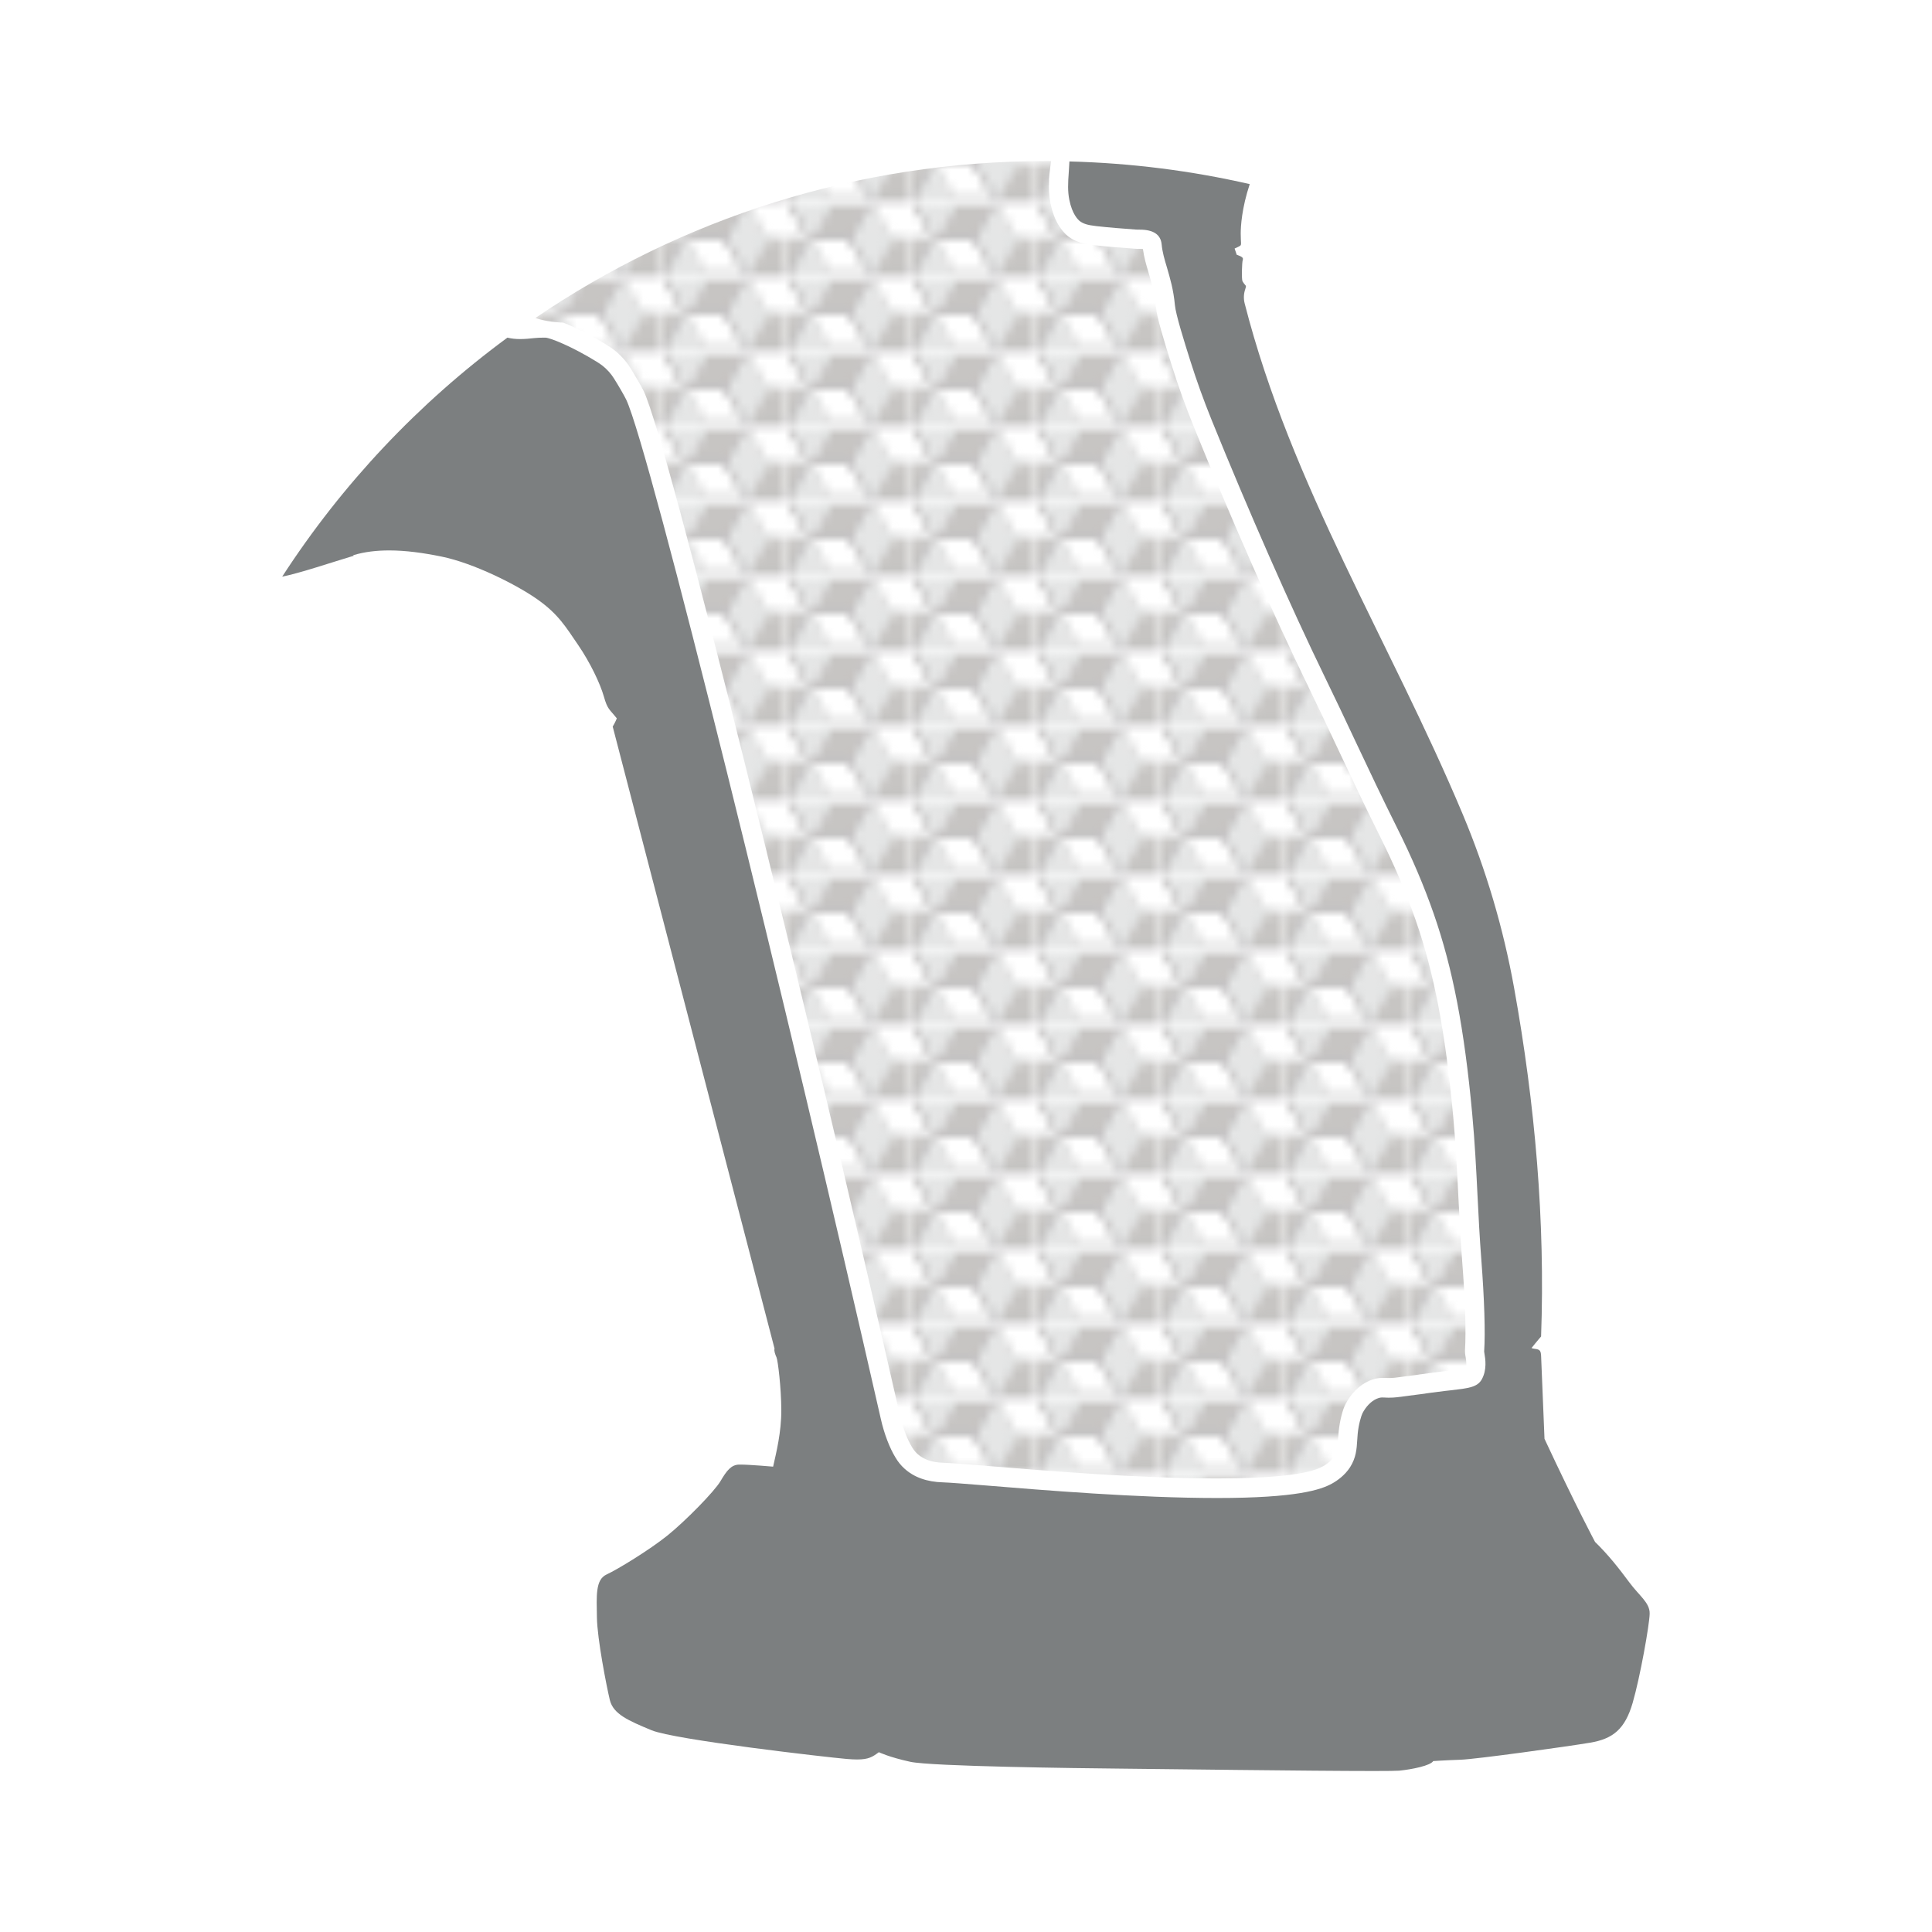 <svg xmlns="http://www.w3.org/2000/svg" xmlns:xlink="http://www.w3.org/1999/xlink" id="ergonomics" viewBox="0 0 300 300"><defs><pattern id="b" x="0" y="0" width="14.63" height="8.5" patternTransform="translate(4282.69 -19323.11) scale(1.29 -1.29)" patternUnits="userSpaceOnUse" viewBox="0 0 14.63 8.5"><rect width="14.63" height="8.5" style="fill:none;"></rect><rect width="14.63" height="8.5" style="fill:none;"></rect><polygon points="10.59 .16 10.19 .16 12.38 3.91 16.72 3.93 16.54 3.6 14.55 .16 10.59 .16" style="fill:#c7c5c3;"></polygon><polygon points="10 .16 10.19 .16 10.59 .16 14.55 .16 16.54 3.6 16.72 3.93 16.82 4.09 17 4.09 17.09 3.93 14.82 0 17 -3.78 17.09 -3.94 17 -4.1 16.82 -4.1 16.72 -3.94 14.55 -.16 10 -.16 9.91 0 10 .16" style="fill:#908d8f;"></polygon><path d="M12.28,3.91h0ZM12.38,3.91L10.1-.01l2.28-3.92h4.53L19.16-.01l-2.25,3.93h-4.53M16.86,4h0M12.2,4.21s.05.02.08.02h4.72s.02.01.04.01c.01,0,.03,0,.04-.01.01,0,.02-.02.03-.03,0,0,.02-.02.03-.03h0L19.49.08s.03-.11,0-.16l-2.35-4.09h0s-.03-.04-.06-.06-.05-.02-.08-.02h-4.72c-.06.01-.11.05-.14.09L9.77-.08h0s0,.03-.01.04c0,.01-.01.03-.01.04,0,.02,0,.03.01.04v.04h0l2.37,4.08s.03.04.06.06" style="fill:#d2d3d3;"></path><polygon points="-4.04 .16 -4.44 .16 -2.25 3.91 2.09 3.93 1.91 3.6 -.08 .16 -4.04 .16" style="fill:#c7c5c3;"></polygon><polygon points="4.53 0 2.37 -3.78 .19 0 2.37 3.77 4.53 0" style="fill:#e5e6e6;"></polygon><polygon points="-4.62 .16 -4.44 .16 -4.04 .16 -.08 .16 1.91 3.6 2.09 3.93 2.19 4.09 2.37 4.09 2.46 3.93 .19 0 2.37 -3.78 2.46 -3.94 2.37 -4.1 2.19 -4.1 2.09 -3.94 -.08 -.16 -4.62 -.16 -4.72 0 -4.62 .16" style="fill:#908d8f;"></polygon><polygon points=".19 0 .19 0 2.28 3.61 .19 0" style="fill:#d8d8d7;"></polygon><path d="M-2.35,3.91h0ZM-2.25,3.91L-4.53-.01l2.28-3.92H2.28L4.53-.01l-2.25,3.93H-2.25M2.23,4h0M-2.43,4.21s.05.02.08.02H2.37s.02.01.04.01c0,0,.03,0,.04-.01,0,0,.02-.02.03-.03,0,0,.02-.02.03-.03h0L4.86.08s.03-.11,0-.16l-2.35-4.09h0s-.03-.04-.06-.06-.05-.02-.08-.02H-2.35c-.06.01-.11.05-.14.09L-4.86-.08h0s0,.03-.01.04c0,.01-.01.03-.01.04,0,.02,0,.03.01.04v.04h0l2.37,4.08s.03.04.06.06" style="fill:#d2d3d3;"></path><polygon points="12.38 4.58 10.19 8.34 14.55 8.34 16.72 4.57 12.38 4.58" style="fill:#fff;"></polygon><polygon points="10 8.66 10.19 8.66 10.59 8.66 14.55 8.66 16.54 12.11 16.72 12.43 16.82 12.59 17 12.59 17.09 12.43 14.82 8.5 17 4.73 17.09 4.57 17 4.41 16.82 4.41 16.72 4.57 14.55 8.34 10 8.34 9.91 8.5 10 8.66" style="fill:#908d8f;"></polygon><path d="M12.28,12.42h0ZM12.38,12.42l-2.28-3.92,2.28-3.92h4.53l2.25,3.92-2.25,3.93h-4.53M16.86,12.51h0M12.2,12.72s.05.02.08.02h4.72s.02.01.04.01c.01,0,.03,0,.04-.01.01,0,.02-.02.03-.03,0,0,.02-.02.03-.03h0l2.34-4.1s.03-.11,0-.16l-2.35-4.09h0s-.03-.04-.06-.06-.05-.02-.08-.02h-4.72c-.06.01-.11.05-.14.09l-2.36,4.08h0s0,.03-.01.04c0,0-.01.03-.01.04,0,.02,0,.03.01.04v.04h0l2.37,4.08s.03.04.06.06" style="fill:#d2d3d3;"></path><polygon points="3.27 4.41 2.87 4.41 5.06 8.17 9.41 8.18 9.22 7.86 7.23 4.41 3.27 4.41" style="fill:#c7c5c3;"></polygon><polygon points="5.06 .33 2.87 4.09 7.23 4.09 9.41 .32 5.06 .33" style="fill:#fff;"></polygon><polygon points="11.85 4.25 9.68 .47 7.51 4.25 9.68 8.02 11.85 4.25" style="fill:#e5e6e6;"></polygon><polygon points="2.69 4.41 2.87 4.41 3.27 4.41 7.23 4.41 9.22 7.86 9.41 8.18 9.5 8.34 9.69 8.34 9.78 8.18 7.51 4.25 9.69 .48 9.78 .32 9.69 .16 9.5 .16 9.41 .32 7.23 4.09 2.69 4.09 2.6 4.25 2.69 4.41" style="fill:#908d8f;"></polygon><polygon points="7.51 4.25 7.51 4.25 9.59 7.86 7.51 4.25" style="fill:#d8d8d7;"></polygon><path d="M4.97,8.17h0ZM5.06,8.17l-2.28-3.92L5.06.33h4.53l2.25,3.92-2.25,3.93h-4.53M9.54,8.25h0M4.89,8.46s.05.02.08.02h4.72s.02,0,.04,0c.01,0,.03,0,.04,0,.01,0,.02-.02.03-.03,0,0,.02-.02.03-.03h0l2.35-4.09s.03-.11,0-.16L9.83.08h0s-.03-.04-.06-.06S9.72,0,9.69,0h-4.72c-.06.01-.11.05-.14.09l-2.37,4.08h0s0,.03,0,.04c0,.01,0,.03,0,.04,0,.02,0,.03,0,.04v.04h0l2.38,4.08s.03.04.06.06" style="fill:#d2d3d3;"></path><polygon points="-2.25 4.58 -4.44 8.34 -.08 8.34 2.09 4.57 -2.25 4.58" style="fill:#fff;"></polygon><polygon points="4.53 8.5 2.37 4.73 .19 8.5 2.37 12.27 4.53 8.5" style="fill:#e5e6e6;"></polygon><polygon points="-4.62 8.66 -4.44 8.66 -4.04 8.66 -.08 8.66 1.91 12.11 2.09 12.43 2.19 12.59 2.37 12.59 2.46 12.43 .19 8.5 2.37 4.73 2.46 4.57 2.37 4.41 2.19 4.41 2.09 4.57 -.08 8.34 -4.62 8.34 -4.72 8.5 -4.62 8.66" style="fill:#908d8f;"></polygon><path d="M-2.35,12.42h0ZM-2.25,12.42l-2.28-3.92,2.28-3.92H2.28l2.25,3.92-2.25,3.93H-2.25M2.23,12.51h0M-2.43,12.72s.05.02.08.02H2.37s.02.01.04.01c0,0,.03,0,.04-.01,0,0,.02-.02.03-.03,0,0,.02-.02.03-.03h0l2.35-4.1s.03-.11,0-.16l-2.35-4.09h0s-.03-.04-.06-.06-.05-.02-.08-.02H-2.35c-.06.01-.11.05-.14.09l-2.37,4.08h0s0,.03-.01.04c0,0-.01.03-.01.04,0,.02,0,.03.01.04v.04h0l2.37,4.08s.03.04.06.06" style="fill:#d2d3d3;"></path></pattern></defs><path d="M82.96,52.47c.47-.05.95-.07,1.43-.07h.33c.75.04,4.03,1.32,7.9,3.71.62.37,1.27.83,1.93,1.57.28.31.54.65.78,1.03.7,1.1,1.67,2.79,1.93,3.34,3.7,7.92,24.83,93.64,39.53,158.27.53,2.31,1.37,4.53,2.31,6.04.39.64.82,1.15,1.33,1.63,1.5,1.37,3.53,2.1,6.03,2.16.97.03,3.46.23,6.6.48,8.92.73,23.58,1.95,35.95,1.95s16.11-1.28,17.85-2.25c.83-.45,1.98-1.27,2.79-2.53.94-1.47,1.03-2.86,1.11-4.19.02-.3.04-.62.07-.96.14-1.54.57-2.89.75-3.24.56-1.05,1.33-1.85,2.18-2.23.44-.19.66-.21.9-.21.13,0,.25.01.39.01.21.02.42.02.67.02.42,0,.83-.02,1.24-.07,1.6-.2,2.6-.33,3.64-.47,1.02-.14,2.09-.29,3.84-.51l.81-.09c2.77-.31,4.16-.46,4.85-1.7.84-1.51.57-3.16.41-4.05-.01-.1-.04-.19-.04-.27.19-2.96.03-8.15-.44-14.29-.25-3.38-.42-6.72-.59-9.93-.2-4.08-.41-8.3-.82-12.65-1.23-13.31-3.02-22.59-5.96-31.05-1.54-4.42-3.36-8.71-5.74-13.47-2.23-4.48-4.36-8.98-6.42-13.34-1.55-3.3-3.11-6.61-4.74-9.95-5.32-10.94-11.9-25.88-17.61-39.98-1.26-3.12-2.34-6.12-3.3-9.16-.96-3.04-2.27-7.21-2.4-8.68-.22-2.4-.77-4.23-1.24-5.85-.38-1.28-.71-2.39-.82-3.58-.14-1.52-1.28-2.28-3.39-2.28h-.11c-.15,0-.3,0-.45-.01-1.97-.14-4.2-.3-6.19-.54-1.39-.16-2.01-.35-2.57-.78-.26-.21-1.17-1.06-1.63-3.33-.25-1.28-.22-2.45-.07-4.42.04-.52.07-1.02.09-1.51-.96-.02-1.92-.03-2.89-.04-.2,1.58-.37,2.99-.3,2.99-.05,1.33,0,2.4.22,3.57.6,3.02,1.94,4.48,2.68,5.08l.03.03.03.02c1.16.89,2.41,1.18,4.04,1.37,2.09.24,4.44.41,6.34.55.22.01.44.02.66.02h.11c.19,0,.34,0,.46.02.18,1.34.55,2.59.88,3.68l.02.08c.45,1.54.92,3.12,1.11,5.19.15,1.67,1.19,5.06,2.53,9.31.99,3.13,2.09,6.2,3.38,9.39,5.76,14.21,12.37,29.22,17.69,40.16,1.46,3.01,2.96,6.16,4.72,9.92,2.12,4.51,4.21,8.92,6.44,13.4,2.33,4.66,4.1,8.83,5.59,13.11,2.86,8.24,4.6,17.31,5.81,30.34.4,4.35.62,8.69.81,12.52.18,3.51.34,6.69.59,10.01.46,5.99.62,11.04.44,13.86v.1s0,.1,0,.1c0,.29.04.52.06.67h0s.02.11.02.11c.08.5.22,1.29.02,1.87-.5.14-1.62.27-2.66.39l-.83.09c-1.62.2-2.67.34-3.63.48l-.25.04c-1.03.14-2.03.27-3.6.47-.27.03-.55.05-.88.05-.06,0-.12,0-.18,0-.07,0-.13,0-.2,0h-.14s-.14-.01-.14-.01h-.09c-.1,0-.2-.01-.31-.01-.72,0-1.35.14-2.09.46h-.02s-.02.02-.02.02c-1.45.66-2.73,1.92-3.61,3.59-.4.79-.9,2.53-1.07,4.35-.03.34-.05.66-.07.96v.08c-.08,1.23-.15,1.97-.64,2.75-.51.79-1.29,1.29-1.73,1.53-2.23,1.24-7.74,1.87-16.39,1.87-11.93,0-25.82-1.13-35.02-1.88l-.69-.06-.41-.03c-3.1-.25-5.34-.43-6.36-.46-1.76-.04-3.13-.5-4.07-1.37-.32-.29-.57-.6-.82-1-.76-1.23-1.49-3.15-1.94-5.13-14.82-65.14-35.85-150.53-39.74-158.88-.36-.75-1.42-2.59-2.11-3.66-.33-.53-.69-1-1.07-1.42-.94-1.06-1.89-1.7-2.6-2.13-2.14-1.32-4.72-2.67-6.76-3.46-1.78-.08-3.2-.34-4.33-.72-1.45.99-2.89,2-4.3,3.04.63.14,1.27.22,1.96.22.78,0,1.49-.07,2.2-.15Z" style="fill:#fff;"></path><path d="M54.86,86.21c1.75-.53,3.62-.74,5.57-.74,2.56,0,5.26.37,8.11.95,5.02,1.02,11.72,4.39,14.95,6.68,3.22,2.28,4.38,4.27,6.25,7,1.87,2.72,3.45,6.02,4.03,8.06s.85,1.92,2.01,3.39c0,0-.31.76-.64,1.27l25.13,96.59c-.1.35.1.9.31,1.37.21.48.73,4.71.74,8.16.02,3.46-.8,6.69-1.27,8.8,0,0-3.65-.32-5.07-.32h-.23c-1.2.04-1.89.9-2.86,2.55-.97,1.65-5.48,6.23-8.27,8.48-2.8,2.24-7.69,5.23-9.44,6.04-1.75.81-1.54,3.35-1.49,6.68.05,3.32,1.49,10.66,2.01,12.83.54,2.17,2.88,3.18,6.47,4.67,3.59,1.49,27.2,4.19,30.32,4.46.62.05,1.14.08,1.59.08,1.82,0,2.41-.41,3.39-1.13,0,0,1.57.77,4.88,1.49,3.31.72,26.07,1,32.65,1.06,5.38.05,29.59.37,39.3.37,2.14,0,3.58-.02,3.95-.05,2.09-.21,4.86-.79,5.3-1.49,0,0,1.83-.13,4.24-.21s16.59-2.05,20.14-2.65c3.56-.6,5.4-2.13,6.58-6.15,1.17-4.02,2.62-12.18,2.65-13.89.03-1.7-1.6-2.74-3.18-4.88-1.59-2.14-3.2-4.21-5.3-6.25,0,0-2.91-5.43-7.85-16.01,0,0-.48-11.72-.53-12.93-.05-1.22-.67-.89-1.49-1.16,0,0,1.02-1.28,1.49-1.8.65-17.88-.92-36-4.19-54.13-1.67-9.26-4.34-18.3-7.98-26.97-11.24-26.79-26.63-51.03-33.86-79.32-.19-.75-.15-1.54.11-2.26v-.02c.22-.61.02-.36-.44-1.15-.17-.3-.09-2.94.03-3.29.12-.35-.04-.51-.95-.85,0,0-.07-.3-.31-.95,0,0,.59-.25.85-.42.26-.17.1-.44.1-1.91,0-1.11.16-3.94,1.4-7.67-9.03-2.07-18.39-3.27-28-3.52-.02.49-.05.99-.09,1.51-.15,1.97-.18,3.14.07,4.42.45,2.27,1.36,3.12,1.63,3.33.56.42,1.17.62,2.57.78,1.99.23,4.22.39,6.19.54.15.01.3.01.45.01h.11c2.11,0,3.25.77,3.39,2.28.11,1.18.43,2.29.82,3.58.47,1.62,1.02,3.44,1.24,5.85.13,1.46,1.44,5.64,2.4,8.68.96,3.04,2.04,6.04,3.3,9.16,5.71,14.09,12.28,29.03,17.61,39.98,1.63,3.34,3.19,6.65,4.74,9.95,2.05,4.35,4.18,8.86,6.42,13.34,2.37,4.76,4.2,9.04,5.74,13.47,2.94,8.46,4.73,17.74,5.96,31.05.4,4.34.62,8.57.82,12.65.16,3.21.33,6.55.59,9.93.47,6.13.64,11.33.44,14.29,0,.08.03.17.04.27.15.89.42,2.55-.41,4.05-.69,1.23-2.08,1.38-4.85,1.7l-.81.09c-1.75.21-2.82.36-3.84.51-1.04.14-2.04.27-3.64.47-.41.05-.82.07-1.24.07-.24,0-.45,0-.67-.02-.14,0-.26-.01-.39-.01-.24,0-.45.02-.9.21-.85.38-1.63,1.18-2.18,2.23-.18.35-.61,1.71-.75,3.24-.03.34-.05.66-.07.96-.08,1.33-.17,2.72-1.11,4.19-.81,1.25-1.96,2.07-2.79,2.53-1.74.97-5.49,2.25-17.85,2.25s-27.02-1.22-35.95-1.95c-3.14-.25-5.63-.45-6.6-.48-2.51-.06-4.54-.79-6.03-2.16-.52-.47-.94-.99-1.33-1.63-.94-1.52-1.79-3.73-2.31-6.04-14.7-64.63-35.83-150.35-39.53-158.27-.26-.56-1.23-2.24-1.93-3.34-.24-.38-.5-.72-.78-1.03-.66-.74-1.31-1.19-1.93-1.57-3.87-2.38-7.15-3.67-7.9-3.71h-.33c-.48,0-.95.02-1.43.07-.71.08-1.43.15-2.2.15-.69,0-1.33-.07-1.96-.22-13.78,10.14-25.65,22.72-34.97,37.11,2.81-.56,7.5-2.16,11.13-3.25l-.1-.05Z" style="fill:#7c7f80;"></path><path d="M94.19,53.55c.7.43,1.65,1.06,2.6,2.13.39.43.74.9,1.07,1.42.68,1.08,1.75,2.91,2.11,3.66,3.9,8.35,24.93,93.74,39.74,158.88.45,1.98,1.17,3.89,1.94,5.13.25.4.5.71.82,1,.94.86,2.31,1.33,4.07,1.37,1.02.03,3.26.21,6.36.46l.41.03.69.06c9.19.75,23.08,1.88,35.02,1.88,8.65,0,14.16-.63,16.39-1.87.44-.24,1.22-.75,1.73-1.53.5-.78.56-1.51.64-2.75v-.08c.03-.3.05-.62.08-.96.17-1.82.66-3.57,1.07-4.35.88-1.67,2.16-2.94,3.61-3.59h.02s.02-.02.02-.02c.74-.32,1.37-.46,2.09-.46.1,0,.2,0,.31,0h.09s.14,0,.14,0h.14c.07.02.13.02.2.02.06,0,.12,0,.18,0,.33,0,.61-.02.88-.05,1.57-.2,2.56-.33,3.6-.47l.25-.04c.96-.13,2.01-.28,3.63-.48l.83-.09c1.04-.12,2.15-.24,2.66-.39.2-.59.07-1.38-.02-1.87l-.02-.1h0c-.03-.16-.06-.39-.06-.67v-.19c.19-2.82.03-7.87-.44-13.86-.25-3.33-.41-6.5-.59-10.01-.19-3.83-.4-8.17-.81-12.52-1.21-13.03-2.94-22.1-5.81-30.34-1.49-4.28-3.26-8.45-5.59-13.11-2.23-4.47-4.32-8.89-6.44-13.4-1.76-3.76-3.26-6.91-4.72-9.92-5.32-10.94-11.94-25.95-17.69-40.16-1.29-3.19-2.4-6.26-3.38-9.39-1.34-4.25-2.38-7.64-2.53-9.31-.19-2.07-.66-3.65-1.11-5.19l-.02-.08c-.33-1.1-.7-2.34-.88-3.68-.12-.01-.27-.02-.46-.02h-.11c-.22,0-.44,0-.66-.02-1.9-.14-4.25-.31-6.34-.55-1.63-.19-2.88-.48-4.04-1.37l-.03-.02-.03-.03c-.74-.6-2.08-2.06-2.68-5.08-.23-1.17-.28-2.23-.22-3.57-.07,0,.1-1.42.3-2.99-.26,0-.52,0-.78,0-29.4,0-56.69,8.99-79.29,24.37,1.13.38,2.55.65,4.33.72,2.04.79,4.62,2.14,6.76,3.46Z" style="fill:url(#b);"></path></svg>